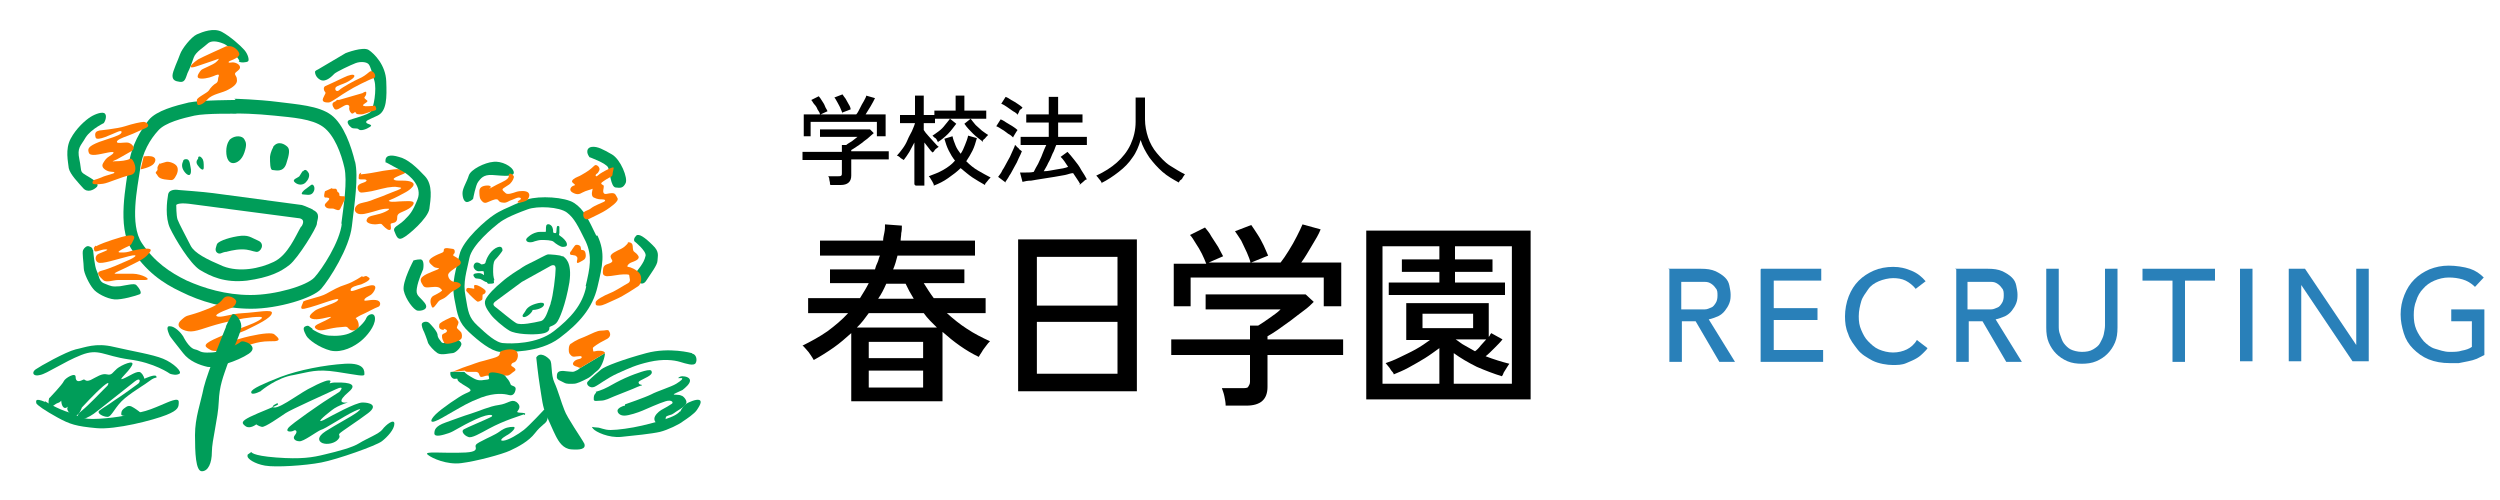 <?xml version="1.0" encoding="UTF-8"?>
<svg xmlns="http://www.w3.org/2000/svg" version="1.1" viewBox="0 0 400 80">
  <defs>
    <style>
      .cls-1 {
        fill: none;
      }

      .cls-2 {
        fill: #2980b9;
      }

      .cls-3 {
        fill: #009d59;
      }

      .cls-4 {
        fill: #ff7800;
      }
    </style>
  </defs>
  <!-- Generator: Adobe Illustrator 28.6.0, SVG Export Plug-In . SVG Version: 1.2.0 Build 709)  -->
  <g>
    <g id="_レイヤー_2">
      <g id="_レイヤー_1-2">
        <g>
          <rect class="cls-1" width="400" height="80"/>
          <g>
            <g id="b">
              <g id="c">
                <path class="cls-3" d="M95.4,37.7c-1.3-2.7-2-4.2-3.5-5.2s-5.6-1.2-7.5-.6c-1.7.6-2.9,1.2-2.9,1.2,0,0-1.5.6-2.5,1.3-1.1.7-5,4-5.5,6.4-.5,2.3-1.3,4.3-.8,7s.7,3.8,2.3,5.3c1.6,1.5,3.6,3.1,5,3.2,1.4,0,6.3.2,9.5-2.2s5.3-4.8,6.1-8.2c.8-3.4,1.3-5.4,0-8.2h0ZM93.8,45.8c-.6,3-2.5,5.1-5.2,7.2-2.7,2.1-6.9,2-8,1.9-1.2,0-2.8-1.5-4.2-2.8s-1.5-2.2-1.9-4.6c-.5-2.4.2-4.1.6-6.2.4-2.1,3.8-4.9,4.7-5.6s2.1-1.2,2.1-1.2c0,0,1.1-.5,2.5-1,1.6-.6,5.1-.4,6.3.5s1.8,2.2,3,4.6c1.1,2.4.7,4.2,0,7.2h0ZM94.2,25.1s2.8,1,3.1,1.7c.3.7.4,3.1,1.2,3.2.8.1,1.2.1,1.6-.7s-.8-3.8-2.2-4.6c-1.4-.8-2.3-1.3-3.2-1.2-.9.1-.9,1-.4,1.6h0Z"/>
                <path class="cls-4" d="M95.1,26.5s-.7.7-1.4,1.1-.8.5-1.3.7c-.5.2-1.1.6-.8.9s.6.4.2.5c-.4.1-.9.7-.2,1.1s1.1.3,1.6,0,1.5-.5,1.6-.6c.1,0-.4,1.1.2,1.4.6.3,1,.3,1.4.3s.6.2.2.4c-.4.2-1.5.6-2,1s-1,.4-1.2.7-.1,1.4.9,1c1-.5,2.1-1,2.7-1.4s2.1-1.4,1.8-1.9c-.3-.5-.3-.8-.9-.8s-1.1.3-1.3,0c-.2-.3,0-.7,0-1,0-.3,0-.2-.3-.4-.3-.2.1-.4.7-.8.6-.4,1-.4,1-.8s.4-1.3,0-1.1c-.5.1-1.7.8-2,1-.3.2-.6.6-.7.3,0-.3.3-.3.4-.5s.3-.4.2-.7-.4-.5-.6-.5h0Z"/>
                <path class="cls-3" d="M101.5,38.6s1.9,1.5,1.8,2.3c-.2.8-.4,1.1-.8,1.7s-1,1.1-.9,1.7c.1.6,1.1,1.7,1.8.6s1.8-2.5,1.8-3.2.4-1.4-.8-2.5c-1.2-1.2-2.2-1.9-2.6-1.5-.4.4-.4.7-.3.9h0Z"/>
                <path class="cls-4" d="M100.6,38.7s-.4.7-1.2,1.1c-.8.4-1.8.8-1.7,1.3.1.5.5.6.1.9s-1.2.2-1.3,1-.1,1.1.6,1.2c.8,0,1.9-.3,2.7-.3s.9,0,.9.3.3.8-.2,1.1c-.6.3-1.9,1.2-2.9,1.6s-2.3,1.1-2.3,1.5c0,.4,0,.5.6.5s1.2-.4,2.6-1,3.1-1.8,3.6-2.1.7-1.5.2-2.1-1.5-1-1.8-1c-.3,0,0-.5.5-.7.5-.2,1.5-.5,1.1-1.1s-.7-.5-.8-.9,0-.8-.2-1c-.1-.2-.5-.3-.8-.2h0Z"/>
                <path class="cls-3" d="M96.8,56.5c0,.5-.4,2-1.1,2.7-.8.6-1,1-1.8,1.4-.8.4-1.6.8-2.1.8s-1.1.1-1.6-.2-1.2-.4-1.1-1c0-.6.2-1,1.5-.8,1.2.1,1,.2,1.8-.2.3-.2.4-.3.4-.3"/>
                <path class="cls-4" d="M92.8,58.9c.1-.1-.1,0-.4-.2-.4-.1-1-.3-.6-.8.4-.5,1-.4,1.2-.6s0-.4-.4-.3c-.5,0-.9.2-1.2-.1s-.4-.4-.4-1,.2-.9.5-1c0,0,.6-.5,2-1,1.4-.6,2-1,2.7-1s1-.2,1.2,0c.2.3.6,1-.6,1.5-1.2.6-1.8,1.1-1.9,1.2s0,.2,0,.4c0,.2,0,.3.3.2s1.5-.2,1.6.3"/>
                <path class="cls-3" d="M110.7,56.5s-3.6-1-7.3,0c-3.7,1-6.6,2.1-7.2,2.6-.6.5-1.9,1.6-2.2,2s.4,1.1,1.1.8,2-1.4,3.8-2.2c1.8-.8,2.8-1.3,5-1.8,2.2-.5,3.9-.3,4.9,0s2.2.7,2.5.2c.3-.5.1-1.4-.5-1.5h0s0,0,0,0Z"/>
                <path class="cls-3" d="M95.3,62.7s1.1-.3,2-.8c.9-.5,1.6-.9,2.7-1.4,1.1-.5,2-.8,2.6-1s1.4-.4,1.6-.2c.1.2.3.5-.6,1s-1.6.7-1.4,1c.1.3.4.2.5.3s0,0-.7.3c-.6.3-3,1.2-3.7,1.5s-1.5.7-2.1.7-1.2.2-1.2-.2c0-.5,0-.7.4-1.1h0ZM100,64.7s3.2-1.1,4.2-1.6c.9-.5,3.2-1.2,4-1.7s1.1-.8.9-.9c-.2,0-.6,0-.6,0s.2-.3.7-.3c.5,0,1.2.2,1.2.7s-.7,1.1-1.2,1.5c-.6.3-1.4.6-1.4.7s.9,0,1.2.2c.3,0,1,.8.8,1.2-.2.5-.6.7-1.2,1.1-.7.4-.9.7-1.4.8-.5.2-.7.1-.7.7s-.3,1.2-.9.9c-.6-.3-.9-.5-.9-1s.6-1.1,1.1-1.4c.6-.3,1.4-.8,1.7-1s0-.7-1-.4c-1,.3-3,1.2-3.7,1.5-.7.3-2.2.8-2.9.8-.7,0-1.1-.4-1.1-.8s.9-.8,1.2-.8h0Z"/>
                <path class="cls-3" d="M108.8,65.8s-.3.5-1.6,1-2.8.9-4.5,1.3-3.9.7-5,.7c-1.1,0-1.6-.4-2.2-.4-.7,0-1-.3-.6.2.4.5,2.5,1.5,4.5,1.3,2-.2,4.9-.5,6.2-.8,1.2-.3,3.1-1.2,3.7-1.7.6-.4,1.8-1.2,2.2-1.8s.9-1.4.4-1.6c-.5-.2-1.8.4-2.1.6s-.7.7-1,1.3h0Z"/>
                <path class="cls-3" d="M85.8,57.2s.3,2.9.6,4.7c.3,1.8.4,3.2,1,4.5.6,1.3,1,2.3,1.5,3.3.5,1,1.2,2.1,2.5,2.2,1.3.1,2.4,0,2.1-.9-.4-.8-2.8-4.2-3.2-5.4-.5-1.2-1-3.1-1.6-4.4s-.3-3.1-.7-3.6-1.6-1.4-2.2-.4h0Z"/>
                <path class="cls-3" d="M87.1,65.5s-2.4,2.6-3.3,3.3c-.9.7-2.4,1.6-3.2,1.7s-.3-.4.4-.8c.8-.4,1.8-1.4,1.1-1.4-.6,0-1.3.1-2.1.7-.8.6-2.1,1.1-2.8,1.5-.8.4-1.2.6-1.1,1,.1.4.1.8-1.6.9s-4.2,0-4.9,0-1.7,0-1.1.4c.6.5,3,1.6,5.3,1.3,2.4-.3,6.5-1.4,7.8-2s3-1.5,4-2.8,1.7-1.5,1.9-2c.2-.5.6-2.3-.5-1.7h0Z"/>
                <path class="cls-3" d="M83.8,66.3s-.9.3-2,.7c-1.1.4-2.3.9-3.6,1.6s-2.8,1.6-3.3,1.3c-.6-.2-1.2-.9-.7-1.2.5-.3,3.4-1.5,4.2-1.9.8-.3.3-.9-2.3.3s-3.4,1.9-4.3,2.2c-.9.3-2.2.7-2.3.1,0-.6.1-1.2,1.8-1.8s2.7-1,4-1.4c1.3-.4,3-1.2,4.5-1.4s2-1,2.8-.5c.8.6.5,1.1.2,1.5-.3.3.8.2,1.1.3s0,.3,0,.3h0Z"/>
                <path class="cls-4" d="M72.3,59.5c.2,0,1.7-.7,2.4-.9s1.8-.7,2.8-.9c1-.3,2-.5,2.3-.8s0-.6.6-.8,1.9-.4,2.3.2,0,1.6-.5,1.7c-.4.1-.5.5-.3.6s.9.5.4.8c-.5.3-.7.7-1.2.7s-2.6,0-3.1,0-1,.4-1.2.1c-.2-.3-.1-.6-.6-.7-.5,0-.8,0-1.3,0s-.5-.2-.5-.2"/>
                <path class="cls-3" d="M74.3,59.5s.2.3.9.7c.7.4,1.2.8,2.2.6,1-.1.9-.1.8-.6s.1-.8,1.5-.5c1.3.3,1.1.5,1.4.8s.5.7.6,1,.9.2.8.8-.4,1.1-1.1.9-2.2-.4-4.4.4c-2.1.8-3,1.4-4.6,2.3s-2,1.2-2.8,1.5c-.8.3-.8-.2.1-1.1s3.8-2.9,4.7-3.3c.9-.4,1.3-.5.3-1.1s-1.5-.9-1.5-1.2-.4.1-.8-.2-.4-.9-.3-1M68.8,51.8s1.1,1.1,1.2,1.7c0,.6.5,1,.6,1.2s.6.3.8,0c.3-.2.8-.7,1.2-.6s1.4.5,1.2,1.1c-.2.6-1,1.3-1.4,1.3-.4,0-1.8.4-2.4,0s-1.3-1.2-1.5-1.6c-.1-.4-.7-2-.8-2.1,0,0-.3-.7-.2-1s.8-.5,1.2-.1h0Z"/>
                <path class="cls-4" d="M71,52.6s.6.1.5.4-.5.3-.7.5,0,.9.1,1,0,.5.7.5,2-.5,2.2-.8c.2-.3.1-.8,0-1-.2-.3-.7-.6-.7-.8s.4-.7.2-1c-.3-.4-.5-1-1.4-.5-.9.4-1.6.8-1.6,1s-.3.8.7.9h0Z"/>
                <path class="cls-3" d="M66.2,41.6s-1.9,3.5-1.6,4.9,1.6,3.1,2.2,3.2,2-.2,1.1-1.3c-.9-1.1-1.4-1.1-1.2-2.3.2-1.3,1-3,1-3,0,0,.3-1.5-.4-1.6-.7,0-1.2.2-1.2.2h0Z"/>
                <path class="cls-4" d="M72.7,40.5s-.4.4,0,.5c.4.2,1.6.9.7,1.5-.9.6-1.7,1.1-1.7,1.5s.3,1,1,1.1c.6,0,1.6.4.6,1-.9.6-.8.3-1.6,1.1s-1.2.6-1.6,1.1-.8,1.2-1,.8-.5-1.4.3-1.8,1.5-.8,1.3-.9c-.2-.2-.3-.5-1.1-.5s-1.6.3-1.9-.2-.7-1,0-1.5c.6-.5,2.3-1,2.5-1.2.2-.2-.5,0-.9-.4s-1.2-.8,0-1.5,1.7-.6,1.7-1,.2-.5,1.3-.3c.7,0,.4.8.4.8h0Z"/>
                <path class="cls-3" d="M75.7,31.8s.4-2.2.8-2.7c.4-.5.8-1.2,2.3-1.1s3.6.4,3.4-.5c-.2-.9-2-1.8-3.3-1.6-1.3.1-3.6,1.2-3.9,2.2-.3,1-1,2-1,2.8s.3,1.6.9,1.4.8-.5.8-.5h0Z"/>
                <path class="cls-4" d="M77.9,30.4s.5-.3.6-.4,0-.4-.8-.3c-.8.1-1,.5-1,.9,0,.4,0,1,.2,1.3.2.3.5.7,1,.5.5-.2,1.3-.6,1.6-.5.3,0,.2.4.8.5s.7,0,1.3-.3c.6-.2,1.1-.5,1.4-.5.3,0,.6.2,0,.5-.5.4.1.4.7.2s.6-.2.8-.5.3-.7,0-1-1.3-.3-1.9-.1-1.4.5-1.7.2c-.3-.3-.5-.4-.5-.6s1.1-.7,1.3-1c.3-.3.6-.9.5-1.1-.1-.2-.4-.5-.7-.4-.3.2.4.6-1.1,1.3s-1.8,1-2.2,1.1c-.3,0-.5.1-.4,0h0Z"/>
                <path class="cls-3" d="M79.1,44.8c0,0-.2-.5-.2-1.3s0-1.5.3-1.9c.4-.4,1.1-1.3,1.2-1.5,0-.2,0-1-1.1-.4-1,.6-1.5,1.8-1.6,2.2,0,.4-.6.4-.7.4,0,0-.3-.3-.7-.3s-.6.5-.5.8c.1.3.4.6.8.6s.8-.1.8.1.1.6,0,.5-.4-.3-.7-.3-1.2,0-.9.5.4.3.8.4c.4,0,.8.4,1.1.5.3,0,.2.2.4.3.2,0,.8,0,.9-.1s0-.2,0-.4h0Z"/>
                <path class="cls-4" d="M75.9,46.1s-.2-.6.2-.5c.4,0,1.2.5,1.5.8s-.1.7-.3.7c-.2,0,0,.8-.2.9s-.6.4-.8.2c-.3-.2-1-.9-1.2-1.1-.1-.2-.6-.5-.5-.7,0-.3.2-.4.6-.3.4,0,.7.2.7,0h0Z"/>
                <path class="cls-3" d="M85,38.8s1-.4,1.6-.4,1.7,0,2,.3,1.1.8,1.4.8.8,0,.7-.5-.7-1-1-1.2-.3-.2-.2-.5c0-.3,0-.9,0-1,0-.1-.3-.3-.4,0-.1.3,0,1-.2,1-.1,0-.4,0-.4-.2s0-.7-.3-1-.7-.3-.8,0,0,.9-.1,1c0,0-.4,0-.9,0-.6,0-1.2.3-1.5.5-.4.3-.8.6-.7.8,0,.2.3.5,1.1.3h0Z"/>
                <path class="cls-4" d="M91.3,40.3s.6-1,.8-1.1c.2-.1.7,0,.8.3s0,.5.2.5.5,0,.6.6-.1.9-.5,1.1c-.4.2-.9.6-.9.2,0-.3.2-.6,0-.8-.2-.3-.4-.2-.7-.3-.2,0-.6,0-.3-.6h0Z"/>
                <path class="cls-3" d="M89.9,41c-.2-.2-1.9-.3-2.2-.3s-2,1-2.9,1.4-1.7,1-1.7,1c-.2.1-1.8,1.1-2.8,2-1.1.9-2.2,2-2.6,2.8-.4.8.3,1.7.8,2.4s2,2,3,2.6c1,.6,3.7.7,5.1.5s1.3-.8,1.3-1,.6-.2,1.1-.7,1.5-3,2.1-6.5c.5-3.4-.8-4-1-4.2h0s0,0,0,0ZM88.1,48.6c-.5,1.2-.8,2.7-1.7,2.8-.9.2-3.1.7-3.8.3s-2.7-2.1-3.1-2.4c-.4-.3-.9-.6-.2-1.1s3.8-2.8,4.2-3.1l4.5-2.5s.9-.6.9.4-.4,4.4-.8,5.5h0Z"/>
                <path class="cls-3" d="M85.2,49.6s.7,0,1.3-.3c.7-.3.9-1.1-.4-.8-1.3.3-1.8.8-2,1.2-.2.4-.7.8-.4,1s1.2-.4,1.5-1ZM56.8,25.9c-.6-2.5-1.8-6-3.8-7.5-2-1.5-5.5-1.7-8.6-2.1-3.1-.4-6.9-.5-6.9-.5l.2.2s-5.5,0-7.5.4c-2.1.5-5.2,1.3-6.4,2.8-1.2,1.5-2.8,4-3.2,7.2-.4,3.2-1.9,9.8.4,13.4s5,5.5,8,6.9c3,1.5,6.9,2.7,11.2,2.7s9.9-1.7,11.2-3.2c1.3-1.5,4.5-6.5,4.9-10s1.1-7.9.5-10.4h0ZM54.7,35.7c-.3,3-3.2,7.4-4.4,8.7s-6.2,2.8-10.2,2.8-7.5-1.1-10.2-2.3c-2.7-1.3-5.2-3-7.2-6s-.7-8.9-.3-11.7c.3-2.8,1.7-5,2.9-6.3,1.1-1.3,4-2,5.8-2.4s6.8-.3,6.8-.3h-.2c0-.1,3.4,0,6.2.3,2.9.3,6,.5,7.8,1.8,1.8,1.3,2.9,4.3,3.4,6.5s-.1,6-.5,9.1h0ZM38.3,9.7s-1.3-2.2-2.5-2.7c-1.2-.5-2.1-.5-2.6,0s-1.9,1.3-2.2,2.2c-.3.9-.6,1.7-1,2.5-.3.8-.4,1.5-1.2,1.4-.8-.1-1.2-.3-1.2-1s.9-2.5,1.2-3.4,1.8-2.8,2.7-3.2c.9-.4,2.7-1.1,4-.4,1.3.7,3,2.2,3.6,2.9s.8,1.6.6,1.8c-.2.2-1.3.3-1.5,0h0Z"/>
                <path class="cls-4" d="M36.2,7.4s-4,1.8-4.5,2.1c-.5.3-2.3,1.8-.2,1.1,2.1-.7,3.5-1.2,3.5-1.2,0,0,0,.2-.5.6s-2.1,1-2.3,1.2c-.2.2-.9,1.1-.4,1.3.4.2,1.6,0,2.3-.3.7-.3,1-.4.9,0-.2.4,0,.8-.4,1.1-.4.2-.9.7-1.2,1.2-.3.4-1.9,1.1-1.9,1.5s0,.7.2.8c.2,0,.7,0,1.5-.9.8-.9,2.4-1,3.4-1.6,1.1-.6,1.4-1.1,1.3-1.6,0-.5-.3-.6-.3-.9s.9-.6.8-1.1c-.1-.5-.9-.8-1.4-.7s-.6-.1-.1-.3,1.3-.5,1.4-1c0-.5-.9-1.5-1.9-1.3h0Z"/>
                <path class="cls-3" d="M16.8,19.6s-2.2,1-3.1,2.4c-.8,1.4-1.4,1.6-1,3.5.4,1.9,0,1.9,1,2.5s2.3,1.3,1.8,1.9c-.5.5-1.5,1-2.2.2-.7-.8-2.1-2.2-2.3-3.2-.1-1-.6-3,.3-4.7.9-1.7,2.4-3,3.2-3.5s2-.9,2.3-.5c.3.3.1,1.1-.2,1.5h0,0Z"/>
                <path class="cls-4" d="M15.7,20.9s3.1-.3,4.3-.7c1.2-.4,2.6-.7,3-.7.4,0,1.2.6.3,1-1,.4-1.7.8-2.8,1.2s-1.8.7-1.8,1,.9.1,1.6.1,1.6.9.7,1.4-1.9,1.1-2.3,1.3-1.1.4-.3.3c.8,0,1.9-.1,2.4-.4.5-.3,1.6,2.3.1,2.6s-3.6,1.3-4.4,1.4c-.8.1-1.8.2-1.7-.2,0-.5.5-.4,1.4-.8.8-.4,2.2-.6,2.1-.8-.1-.2-.6,0-1.2-.3s-.9-.7-.6-1.2c.3-.5.5-.8,1-1.1s1.3-.9-.2-.6-2.9.7-3.1,0c-.2-.6-.1-1,1.7-1.7,1.8-.6,3.1-1,3.4-1.3.3-.3.2-.6-.5-.3-.8.3-3.3,1.6-3.5.9s0-1,.6-1.1h0Z"/>
                <path class="cls-4" d="M23,25l-.5,2.1s1.6-.3,2.1-.9.4-1.4-1.4-1.2c-1.8.2-.2,0-.2,0M15.4,39.4s.4-.3,2.5-1c2.1-.7,4-1.2,3.5-.1s-.5.9-1.3,1.3c-.8.4-1.6.8-.8.8s.9,0,1.9-.3c1-.2,3.5-.7,2.8.2-.7,1-1.4,1.3-3,2.1-1.5.8-3.2,1.4-2.5,1.4.7,0,1.5,0,2.8,0s3.3,1,1.8,1-3.4,0-4.2,0-1.9.5-2.4,0-1.4-1.2-.2-1.5c1.2-.3,3.2-1.2,4.1-1.6,1-.4,2.2-1.2.2-.7s-4.3,1.3-4.9,1c-.5-.2-.6-1.1.1-1.4.7-.3,1.9-.7,1.1-.7-.8,0-1.7.6-1.8.2s-.2-.4.2-.8h0Z"/>
                <path class="cls-3" d="M14.9,40s.2,2.6.6,3.4c.4.8.3,1.7,1.3,2,1,.4,1.1.5,2.4.4,1.2-.2,2.3-.5,2.6-.2.3.3,1.1,1.3.5,1.5-.5.2-2.8.9-4,.8s-2.9-1-3.4-1.7c-.6-.7-1.5-2.5-1.5-3.3,0-.8-.3-2.5-.1-2.9s.6-.7.9-.6c.3.1.6.2.6.5h0ZM50.9,11.1l4.4-2.6s2.8-1.1,3.7-.5c.9.6,2.7,2.4,2.8,5s.1,4.8-1.4,5.5c-1.5.7-1.9.8-1.8,1.1s1.2.3.6.7c-.6.4-1.5.7-1.8.4-.3-.3-.8,0-1.2-.3-.4-.3-.9-1-.3-1.2.5-.2,2.9-.8,3.4-1.3.5-.6,1-3.6.6-5-.4-1.4-.6-2.2-.9-2.6s-1.3-.5-2.1-.2c-.8.3-3.1,1.4-3.4,1.7s-1.3,1.4-2.2,1c-.8-.4-.9-1.1-.9-1.3s.5-.4.5-.4h0Z"/>
                <path class="cls-4" d="M52,13.8s2.2-1,3-1.4,1.6-.6,1.7-.3-.7.8-1.3,1.1c-.6.3-1.5.5-1.7.8-.2.4.2.8.6.4.4-.4,2.4-1.5,3.1-1.8s1.1-.6,1.7-1.1,1.3.8.7,1c-.7.2-3.3,1.5-4.2,2.1-.9.5-2.6,1.8-3,1.8s-1.2,0-.9-.7.5-.8.3-1-.3-.7,0-.9h0ZM54.2,16l3.8-1.1s.7-.5.6,0c0,.6-.5.6-.2.9s.6.3.2.6c-.4.3-.9.5-.1.6.8,0,1.5-.1,1.5-.1,0,0,.5.7-.1.8s-1.6.6-2.1.6c-.5,0-.8,0-.9-.3s-.4.4-.7.1-.4-.7-.3-1c0-.2-.2-.5-.8-.2-.6.3-1.3.9-1.6.5s-.5-.9,0-1.1.2-.4.8-.3h0ZM57.7,27.9s1.2-.1,2.7-.4c1.5-.3,1.3-.2,2.6-.4,1.3-.2,2.3.4,1.6.7-.7.3-1.8.7-1.6.9.2.2.4.2,1.5.2s2.1.3,1.5,1c-.6.7-1.4,1-2.3,1.5s-1.8.7-1.4.8c.4.2,1.4,0,2.2,0s2.2-.2,1.5.7c-.7.8-2,1-2.3,1.4-.3.4,0,.7-.3,1.1s-.9.2-.9.5.2.9-.2.9-1-.7-1.2-.9-.6,0-1.1,0-1.6-.2-1.3-.8c.2-.6,1.1-.6,2.1-.9s2-.9,1.1-.8c-.9,0-1.5.3-2.3.5-.8.2-1.9.6-2.5.2s-.3-1.1.2-1.4,1.2-.3,2-.6c.7-.3,1.7-.6,2.6-1,.9-.4,2.9-1,2.1-1.1-.8-.1-.5-.2-2,0-1.5.3-2.3.6-3.2.7-.9.1-1.2.3-1.5-.3-.3-.8.3-1,.9-1.2.6-.2.6-.5,0-.5s-.9.1-.8-.4c0-.5.1-.5.4-.7h0Z"/>
                <path class="cls-3" d="M61.8,26s1.3.7,2.6,1.4c1.3.7,3.2,2.5,2.4,4.5-.8,2-1.2,2.4-2.1,3.3-.9.9-1.9,1.1-1.6,1.8s.5,1.5,1.3,1.1c.9-.4,4.1-3.2,4.3-4.7.2-1.5.6-3.8-.7-5.2-1.3-1.4-2.8-2.8-4.2-3.1-1.3-.4-2.3-.3-2.1.9h0Z"/>
                <path class="cls-4" d="M57.9,44.2s-1.3.9-2.5,1.3c-1.3.4-2.1.9-3.2,1.5s-3.6,1-3.7,1.3c0,.3-.8,1.3.2,1.1s3-.9,3.9-1.2c.9-.3,2-.6,1.3,0-.7.5-3,1.1-3.5,1.5-.5.4-1.3,1-.5,1.3.9.3,2.6-.3,3-.3.3,0-.6.5-1.5.9-.9.4-1.4.7-.7,1.1s1.6-.1,3.2-.3c1.5-.1,1.5-.3,1.9.2s1.6.3,1.6-.5-.5-1.2-.5-1.2c0,0,.8-.5,1.1-.6s2.1-1.1,2.5-1.2c.4-.1.6-1-.4-1.1s-1.9.3-1.8,0c0-.3.5-.5,1-.8.5-.3,1.5-1.9-.2-1.5s-3,1.2-3,.7.9-.7,1.7-.9c.7-.3,1.7-.8,1.2-1.1s-.3-.3-.9-.1h0s0,0,0,0Z"/>
                <path class="cls-3" d="M50,52.7s1.3.9,2.6,1c1.3.1,2.6,0,3.6-.5s2.2-1.7,2.4-2.3c.2-.6,1.4-1.1,1.4.1s-1.3,2.8-2.3,3.6-2.9,1.9-4.8,1.5c-1.9-.5-3.6-1.8-3.9-2.4-.3-.6-.7-1.3-.1-1.5.5-.2.5,0,1.1.4"/>
                <path class="cls-4" d="M37.2,49.2s-3.2,1.1-2.5,1.4c.7.3,2.1-.4,4.2-.5s4.8-.7,4.6,0c-.1.8-2.5,1.9-3.7,2.5-1.2.7-4.5,1.5-3.8,1.9s1.7-.2,3.9-.7c2.2-.5,3.7-.6,4-.3.3.3,1.7,1.2-.7,1.1-2.4,0-3.4.8-4.7.9s-3.9,1-4.8.5c-.9-.5-1.4-.8.5-1.7,1.9-.9,4.3-1.8,5.4-2.2s3.2-1.4,1.9-1.4-3.3.3-6,1c-2.8.7-4.2,1.5-5.4,1.3s-2.1-.9-1.1-1.8c1-.9.7-.5,3-1.3,2.2-.8,3-1.2,3.7-2.1s2.2,0,2.1.5-.4.7-.4.7Z"/>
                <path class="cls-3" d="M36.2,52.2s-3,7.3-3.6,9.8c-.5,2.5-1.4,4.8-1.4,7.6s.1,5.8,1.1,5.8c1,0,1.6-1.3,1.6-3.1s1-5.4,1.1-8,.7-4,1.5-6.3,2.2-5,2.1-5.9c0-.9-1.1-2.3-1.5-1.7s-1,1.9-1,1.9h0Z"/>
                <path class="cls-3" d="M29.3,53.8s.9,1.9,1.9,2.1c.9.2.7.6,2.5.5,1.7,0,4.4-1.3,4.8-1.7s3.1.7,1.3,1.9-5.3,2.3-6.6,2.1c-1.3-.3-2.9-.9-3.9-2.2-1-1.3-2.1-2.6-2.2-2.9s-.7-1.5.1-1.4c.8,0,1.8,1.1,2.1,1.6h0s0,0,0,0ZM27.2,59.8s-2.5-1.8-6.6-2.3c-4.1-.6-4.8-1.8-7.6-.7-2.8,1.1-5.5,3-6.6,3.2-1.1.3-1.4-.4-.7-.9s4.8-2.8,6.4-3.2c1.5-.3,3.2-1.1,6.1-.4,3,.7,6.2,1.2,7.9,1.9,1.7.7,3.1,2.1,2.6,2.4-.5.3-1.2.1-1.5,0h0s0,0,0,0ZM7.2,64.2s2.1,1.3,3.9,1.8c1.8.5,1.5,1.2,4.8,1,3.2-.2,5-.7,6.4-1,1.4-.3,2.3-.7,3.5-1.2s2.8-1.3,2.8-.5,0,1.3-2,2.1-8.1,2.4-11.2,2.1c-3.2-.3-4.2-.6-6.2-1.7-2-1.1-3.3-2-3.4-2.3,0-.3-.3-.9,1.4-.2h0,0ZM41.8,62.5s2.5-2.1,5.2-2.5c2.6-.5,3.6-1,6.9-.5s4.4.8,4.4.4.2-1.9-3.1-1.7c-3.3.2-7.4,1-10.3,2.1-2.8,1.1-4.6,1.9-4.7,2.4s.7.3,1.5-.1h0Z"/>
                <path class="cls-3" d="M44.4,64.5s-1.2.5-.6.7c.6.1,1.9-.7,3-1.4s2.3-1.5,3.2-1.9c.9-.5,1.9-.9,2.3-1,.5-.1.7,0,.5.3-.2.3,0,0,.9,0s4-.1,2.1,1.5-1.1,1.8-.3,1.7c.7-.1-1.3.3-2.5,1.3-1.3,1-2.5,2.1-1.2,1.5,1.3-.7,5.1-2.8,6.2-2.8s2.6.4.9,1.7c-1.7,1.3-4.4,3-4.6,3.3-.2.3.3.3-.2.9s-1.7.9-2.5.6c-.7-.3-.9-1,.5-1.9s4.5-2.6,4.7-2.8c.2-.1,1.8-1.3-.1-.4-1.9.9-4.6,2.8-5.4,3-.7.3-2.8,1.9-3.4,1.8-.6,0-1.2-.4-.7-1s.1-.9-.2-.7-1.4.3-.9-.4c.5-.7,5.7-4.2,5.7-4.2l2.5-1.6s1.1-1.2-.6-.4c-1.7.8-7.1,3.2-8,3.8s-3.3,2.3-3.8,2.2c-.5-.1-.9-.4-.9-.4,0,0-1,.8-1.7.3s-.7-.8.7-1.5,4.4-1.8,4.5-2h0s0,0,0,0Z"/>
                <path class="cls-3" d="M40.2,72.3s0,.6,4,.9c4,.3,5.8,0,7.8-.5,2.1-.5,4.4-1.1,5.5-1.8s3.2-1.5,3.7-2.2c.5-.7,1.9-1.8,1.9-.9s-1.1,2.1-2,2.8-7.1,2.9-9.7,3.4-7.3.8-9,.5c-1.7-.3-2.8-1.1-2.8-1.5s0-.2.5-.6h0ZM7.9,63.7s2.1-2.2,2.3-2.7c.2-.5,1.9-1.5,1.9-.7s.5.8,1.1.5c.5-.3.3.4,1.3,0,1-.5,1.8-1.1,2.6-.9s.9-.3,1.6-.9c.7-.6,3-1.6,2.4-.5s-2.4,2.5-1.4,2.1,2.3-1.4,2.8-1c.5.4.6,1,.6,1,0,0,1.7-.8,1.9-.4s-.1,0-1,.7-2.4,1.5-4,2.8c-1.6,1.3-2.1,3-2.8,3s-1.8-.6-1.3-1,1.4-.9,2.5-1.7c1.1-.7,3.3-2.3,3.7-2.6.4-.3.4-1.1-.5-.4s-5.9,4.7-6.6,5.2c-.7.5-1.9,1.1-2.2.8-.3-.3-.7-.5.3-1.3s3.3-3.2,3.3-3.2l.8-.8s.6-1-.7.1-3.4,3.4-3.4,3.4c0,0-.5,1.5-1.2,1.3-.7-.1-1.3-.9-1.1-1.3s-.2.3-.6,0c-.4-.3-.4-1.1-.4-1.1,0,0-.2.3-.6.4s-1,.9-1.3.4c-.3-.5,0-1.3,0-1.3h0ZM22.9,66.4s-.5-.5-1.1-.9c-.5-.3-1-.8-1.6-.4s-.8.6-.8,1.2,3.5,0,3.5,0h0ZM43.7,23.6s-.4.6-.5,1.5c0,.9,0,2.1.4,2.1s1.7.5,2.2-1,.6-2.3.2-2.7-1.5-1.1-2.3,0h0ZM36.8,22.3s-.6.6-.6,1.9.5,1.9,1.1,1.9,1.4-.5,1.8-1.7.3-1.6,0-2.1c-.3-.6-1.5-.7-2.3,0h0ZM48.4,27.4s-.3.5-.5.8c-.3.3-1.3.5-.7,1s1.3.4,1.7,0,.7-1,.5-1.5c-.3-.5-.6-.7-.9-.3h0ZM49.9,29.5l-1.2.9s-.7.6-.3.7c.5,0,1.3.3,1.7-.3.5-.7,0-1.5-.3-1.2h0Z"/>
                <path class="cls-4" d="M53.1,30.1l-1.1.5s-.3.9,0,1c.3,0,.9,0,.6.4-.3.4-.9.7-.5,1.1.3.4,1,.2,1.3.3s.9.5,1.1-.1c.3-.7,1.1-1.9.5-1.9-.7,0-.7,0-.7-.3s-.3-.4-.3-.4c0,0-.1-.5-.3-.5h-.5,0ZM25.6,26.1s-.5.5-.4.9-.5.5-.2.8.2.7,1.3.9c1.1.1,1.3.3,1.7-.3s.6-1.3.3-1.8-1.3-.8-1.7-.7-1,.3-1,.3h0Z"/>
                <path class="cls-3" d="M29.3,25.8s-.3.5-.1,1.1c.2.6.8,1.2,1.1,1.1s.3-.8.2-1.2-.1-1.1-.5-1.3c-.3-.1-.7,0-.7.3h0ZM31.7,25.4s-.5.4-.1,1c.4.6,1,1.1,1,.4s0-1.2-.3-1.5c-.2-.3-.6-.4-.6,0h0ZM50,33.5c-1.3-.6-1.7-.7-1.7-.7,0,0-12.8-1.7-14.2-1.9s-5.5-.5-5.5-.5c0,0-1.5-.3-1.7.7-.2,1.1-.5,3.7.3,5.4s3.2,5.7,4.8,6.7c1.7,1,3.9,2.1,7.5,1.7,3.6-.5,5.4-1.4,6.8-2.5s4.4-6,4.4-6.6.7-1.6-.6-2.2h0ZM48.2,36.2c-.9,1.5-2.1,4.6-4.4,5.7-2.3,1.1-5.5,1.7-8.1.7-2.6-1.1-4.6-2.1-5.2-3.3s-1.9-3.6-2.1-4.2-.2-2.3-.2-2.3c0,0,.2-.4,2-.2l17.5,2.3s1.4,0,.5,1.4h0Z"/>
                <path class="cls-3" d="M36.2,40.3s1.3-.4,2.5-.4,1.6.3,2.3.4,1.5-1.3.3-1.8c-1.2-.5-1.5-1-3.3-.7s-3.2.9-3.3,1.3c-.1.4-.4.9,0,1.3.5.4.7,0,1.4-.1h0Z"/>
                <path class="cls-1" d="M2.5,3.9h112.4v72.3H2.5V3.9Z"/>
              </g>
            </g>
            <g>
              <g>
                <path d="M132.8,29.5c0-.2,0-.4-.1-.7,0-.3-.1-.5-.2-.6h1.6c.2,0,.4,0,.5-.1s.1-.2.1-.4v-2.1h-6.3v-1.3h6.3v-1.1h.7c.2-.2.6-.4.9-.6.3-.2.6-.5.9-.7h-6v-1.2h8l.6.6c-.2.2-.5.4-.8.7-.3.3-.7.5-1,.8-.4.3-.7.5-1,.7-.3.2-.6.4-.8.5v.2h6v1.3h-6v2.6c0,1-.6,1.5-1.7,1.5h-1.6,0ZM128.6,21.8v-3.5h2.6c0-.2-.2-.5-.4-.8-.1-.3-.3-.6-.5-.8s-.3-.5-.5-.7l1.2-.6c.2.2.3.4.5.7.2.3.4.6.5.9s.3.5.4.8l-1.1.5h5.7c.2-.2.4-.6.6-1,.2-.4.4-.8.6-1.1.2-.4.4-.7.4-.9l1.4.4c-.2.4-.4.8-.7,1.3-.3.5-.6,1-.8,1.3h3.2v3.5h-1.4v-2.3h-10.6v2.3h-1.4ZM134.8,18.2c0-.2-.2-.5-.3-.8-.1-.3-.3-.6-.5-1-.2-.3-.3-.6-.5-.8l1.3-.5c.1.2.3.4.5.7.2.3.3.6.5.9s.3.6.3.8l-1.3.5h0Z"/>
                <path d="M146.3,29.5v-6.7c-.3.5-.5,1-.8,1.5-.3.5-.6.9-.9,1.3,0,0-.2-.1-.3-.2-.1,0-.3-.2-.4-.3s-.3-.2-.4-.2c.3-.3.6-.7.9-1.1s.6-.9.8-1.4.5-1,.7-1.4c.2-.5.4-.9.5-1.3h0c0,0-2.4,0-2.4,0v-1.3h2.4v-3.1h1.4v3.1h1.8v1.3h-1.8v1.1c.2.3.4.6.7.9s.6.7.9,1,.5.6.8.8c0,0-.2.1-.3.2-.1.1-.3.2-.4.4s-.2.2-.3.3c-.2-.2-.4-.4-.6-.7s-.5-.6-.7-.9v6.9h-1.4,0ZM149.4,29.5c0,0-.1-.2-.2-.4-.1-.2-.2-.3-.3-.5s-.2-.3-.3-.4c.8-.3,1.6-.6,2.3-1,.7-.4,1.4-.9,1.9-1.5-.4-.5-.7-1-1-1.6-.3-.6-.5-1.2-.7-1.9l1.3-.4c.1.5.3,1,.5,1.5.2.5.5.9.8,1.3.3-.4.5-.9.7-1.4s.4-1,.5-1.5l1.4.4c-.2.7-.4,1.4-.7,2-.3.6-.6,1.1-1,1.7.6.6,1.2,1.1,1.9,1.5s1.4.8,2,1.1c0,0-.2.2-.3.3s-.2.3-.4.5-.2.3-.2.4c-.7-.4-1.4-.8-2-1.2s-1.3-1-1.9-1.5c-.6.6-1.3,1.1-2,1.6-.7.5-1.5.9-2.3,1.2h0ZM150.1,22.8c0,0-.1-.2-.2-.4s-.2-.3-.4-.4c-.1-.1-.2-.2-.3-.3.3-.2.6-.4,1-.7.4-.3.7-.6,1-1,.3-.4.6-.7.8-1l1,.8c-.4.5-.8,1.1-1.3,1.6-.5.5-1.1,1-1.6,1.3h0ZM149.5,19v-1.3h3.4v-2.4h1.4v2.4h3.5v1.3h-8.3,0ZM157.3,22.7c-.5-.4-1.1-.8-1.6-1.3s-1-1-1.4-1.6l1-.8c.2.3.5.6.8,1,.3.3.7.6,1,.9.4.3.7.5,1,.7,0,0-.2.2-.3.3s-.2.3-.4.4c-.1.1-.2.3-.3.4h0Z"/>
                <path d="M162.1,22c-.2-.2-.4-.4-.8-.6-.3-.2-.6-.5-1-.7-.3-.2-.6-.4-.9-.5l.7-1.1c.3.1.6.3.9.5.3.2.7.4,1,.6s.6.4.8.6c0,0-.1.2-.2.3-.1.2-.2.3-.3.5s-.2.3-.2.4h0ZM160.9,29.2l-1.2-.9c.2-.3.5-.6.7-1.1.3-.4.5-.9.8-1.4s.5-.9.7-1.4c.2-.5.4-.8.5-1.2,0,0,.2.1.3.3.1.1.3.2.4.4.1.1.3.2.4.3-.1.3-.3.7-.5,1.1-.2.5-.4.9-.7,1.4s-.5,1-.8,1.4c-.2.4-.5.8-.7,1.1h0ZM162.9,18.4c-.2-.2-.4-.4-.8-.6-.3-.2-.7-.5-1-.7s-.6-.4-.9-.5l.7-1.1c.3.1.6.3.9.5.4.2.7.4,1,.6s.6.4.8.6c0,0-.1.2-.3.3s-.2.3-.3.5-.2.3-.2.4h0ZM172.8,29.4c-.1-.2-.3-.5-.5-.8-.2-.3-.4-.6-.6-.9-.4,0-.8.2-1.3.3-.5.1-1.1.2-1.7.3s-1.2.2-1.9.3-1.2.2-1.8.3c-.6,0-1,.1-1.4.2l-.4-1.5c.3,0,.6,0,1,0,.4,0,.8,0,1.2-.1.2-.4.4-.8.7-1.3.2-.5.5-1,.7-1.6.2-.5.4-1,.6-1.4h-4.1v-1.3h4.5v-2.3h-3.6v-1.3h3.6v-2.8h1.5v2.8h3.9v1.3h-3.9v2.3h4.6v1.3h-4.9c-.2.4-.3.9-.6,1.4-.2.5-.4,1-.7,1.5-.2.5-.5.9-.7,1.3.7,0,1.4-.2,2.1-.3.7-.1,1.3-.2,1.8-.4-.2-.3-.4-.6-.6-.9-.2-.3-.4-.5-.6-.7l1.1-.8c.3.3.7.8,1.1,1.3.4.5.8,1,1.1,1.6.4.6.7,1.1.9,1.5-.2,0-.4.2-.6.4s-.4.3-.6.5h0Z"/>
                <path d="M176.3,29.3c-.1-.2-.2-.4-.4-.6-.2-.3-.4-.5-.5-.6,1.3-.6,2.4-1.3,3.3-2.1s1.7-1.8,2.2-2.9.8-2.3.8-3.6v-3.9h1.5v3.5c0,1,.2,2,.5,2.9s.8,1.8,1.4,2.5,1.3,1.5,2.1,2,1.6,1,2.4,1.4c0,0-.2.2-.3.4-.1.2-.2.4-.4.5s-.2.3-.3.4c-.9-.5-1.8-1-2.6-1.7-.8-.7-1.5-1.5-2.1-2.3-.6-.9-1.1-1.8-1.4-2.8-.3,1-.7,2-1.3,2.8-.6.9-1.3,1.6-2.2,2.3s-1.8,1.3-2.8,1.8h0Z"/>
              </g>
              <g>
                <g>
                  <path d="M136.2,64.2v-10.9c-.9.8-1.8,1.6-2.8,2.3s-2.1,1.4-3.2,2c-.1-.2-.3-.5-.5-.8s-.4-.6-.7-.9-.4-.5-.6-.6c1.4-.7,2.7-1.4,4-2.3,1.2-.9,2.3-1.8,3.3-2.9h-6.4v-2.4h8.3c.5-.8,1-1.6,1.4-2.4h-6.2v-2.2h7.2c.1-.4.2-.7.4-1.1s.2-.8.4-1.1h-9.6v-2.4h10.1c0-.4.1-.8.2-1.3s.1-.8.1-1.3l2.7.2c0,.4,0,.8-.1,1.2,0,.4-.1.8-.1,1.2h11.9v2.4h-12.4c-.2.8-.4,1.5-.7,2.2h11.4v2.2h-6.5c.5.8,1,1.6,1.6,2.4h8.3v2.4h-6.2c1,.9,2.1,1.8,3.2,2.5,1.2.8,2.4,1.4,3.7,2-.2.2-.4.4-.6.7-.2.3-.5.6-.7,1-.2.3-.4.6-.5.8-2.1-1-4-2.4-5.8-4v11.1h-14.5,0ZM137.1,52.4h12.8c-.4-.4-.7-.7-1.1-1.1-.4-.4-.7-.8-1-1.2h-8.8c-.3.4-.6.8-.9,1.2-.3.4-.7.8-1,1.1h0ZM139,57.3h8.7v-2.6h-8.7s0,2.6,0,2.6ZM139,62h8.7v-2.7h-8.7v2.7ZM140.6,47.8h5.6c-.2-.4-.5-.8-.7-1.2s-.4-.8-.6-1.2h-3.1c-.4.9-.8,1.7-1.3,2.4h0Z"/>
                  <path d="M162.9,62.6v-24.3h19v24.3s-19,0-19,0ZM165.9,48.9h12.9v-7.8h-12.9v7.8ZM165.9,59.8h12.9v-8.3h-12.9v8.3Z"/>
                  <path d="M196.1,64.8c0-.4-.1-.9-.2-1.4s-.3-1-.4-1.3h3.3c.4,0,.8,0,.9-.2s.3-.4.3-.8v-4.3h-12.6v-2.5h12.6v-2.2h1.3c.5-.3,1.1-.7,1.8-1.2.7-.5,1.3-.9,1.8-1.4h-12v-2.4h16l1.3,1.2c-.4.4-.9.9-1.6,1.4s-1.3,1-2.1,1.6c-.7.5-1.4,1-2.1,1.5-.6.4-1.2.8-1.6,1v.5h12.1v2.5h-12.1v5.1c0,2-1.1,3-3.4,3h-3.3ZM187.8,49.2v-7h5.2c-.2-.5-.4-1-.7-1.6-.3-.6-.6-1.1-1-1.7-.3-.5-.6-1-.9-1.3l2.4-1.2c.3.4.7.8,1,1.4.4.6.7,1.1,1.1,1.7.3.6.6,1.1.8,1.5l-2.3,1h11.5c.4-.5.8-1.1,1.3-1.9.5-.8.9-1.5,1.3-2.3.4-.8.7-1.4.9-1.9l2.9.8c-.3.8-.8,1.6-1.4,2.6-.6,1-1.1,1.9-1.7,2.7h6.4v7h-2.8v-4.6h-21.3v4.6h-2.7ZM200.1,42.1c-.1-.5-.3-1-.6-1.7-.3-.6-.6-1.3-.9-1.9-.4-.6-.7-1.1-1-1.5l2.6-1c.3.4.6.9,1,1.5s.7,1.2,1,1.8c.3.6.5,1.2.7,1.6l-2.7,1.1h0Z"/>
                  <path d="M218.6,63.9v-27h26.3v27h-26.3ZM221.4,61.4h8.9v-5.7c-.7.5-1.5,1.1-2.3,1.6s-1.7,1-2.6,1.5-1.7.8-2.4,1.1c0-.1-.1-.3-.3-.5-.2-.2-.3-.5-.5-.7-.2-.2-.3-.4-.5-.6.6-.2,1.4-.5,2.2-.9s1.7-.8,2.6-1.3c.9-.5,1.6-1,2.3-1.5h-3.8v-5.9h13.2v5.4c0,0,.2-.2.2-.3,0,0,.1-.2.2-.3l1.8,1c-.3.4-.8.9-1.3,1.4s-1,1-1.4,1.3c1.3.5,2.6.9,3.8,1.2-.1.1-.2.3-.4.6-.2.3-.3.5-.5.8-.1.3-.2.5-.3.6-1.3-.4-2.6-.9-4-1.5-1.4-.7-2.6-1.4-3.7-2.2v4.9h9.3v-22h-9.1v2.1h6v2h-6v1.7h8v2h-18.6v-2h8.1v-1.7h-6v-2h6v-2.1h-9.1v22h0ZM227.6,52.5h8.1v-2.3h-8.1v2.3ZM236,56.2c.3-.2.6-.5.9-.9.3-.3.6-.7.9-1h-4.9c.5.3.9.7,1.5,1,.5.3,1.1.6,1.6.9h0Z"/>
                </g>
                <g>
                  <path class="cls-2" d="M266.9,43h5.2c1,0,1.7.1,2.4.4.6.3,1.1.6,1.5,1,.4.4.6.8.7,1.3.1.5.2,1,.2,1.4s0,.9-.2,1.4-.4.8-.7,1.2c-.3.4-.7.7-1.1.9-.5.2-1,.4-1.5.5l4.2,6.8h-2.5l-3.8-6.5h-2.2v6.5h-2v-14.8h0ZM269,49.5h2.6c.4,0,.8,0,1.2,0s.7-.2,1-.3.5-.4.7-.7.3-.7.3-1.2,0-.9-.3-1.2c-.2-.3-.4-.5-.7-.7-.3-.2-.6-.3-1-.3-.4,0-.8,0-1.2,0h-2.6v4.8Z"/>
                  <path class="cls-2" d="M281.8,43h9.6v1.9h-7.6v4.4h7v1.9h-7v4.8h7.9v1.9h-10v-14.8h0Z"/>
                  <path class="cls-2" d="M306.5,46.2c-.4-.5-1-1-1.6-1.3-.6-.3-1.3-.4-2-.4s-1.6.2-2.3.5-1.3.7-1.7,1.3-.9,1.2-1.1,1.9-.4,1.5-.4,2.4.1,1.5.4,2.2.6,1.3,1.1,1.8c.5.5,1,1,1.7,1.3s1.5.5,2.3.5,1.6-.2,2.2-.5c.6-.3,1.2-.8,1.6-1.5l1.7,1.3c-.1.2-.3.4-.6.7s-.6.6-1.1.9-1,.5-1.7.8-1.4.3-2.2.3-2.2-.2-3.2-.7c-.9-.5-1.8-1-2.4-1.8s-1.2-1.5-1.5-2.5c-.4-.9-.5-1.8-.5-2.8s.2-2.2.6-3.2.9-1.8,1.6-2.5c.7-.7,1.5-1.2,2.4-1.6s2-.6,3.1-.6,1.9.2,2.9.6,1.7,1,2.3,1.7l-1.7,1.3h0Z"/>
                  <path class="cls-2" d="M312.8,43h5.2c1,0,1.7.1,2.4.4.6.3,1.1.6,1.5,1,.4.4.6.8.7,1.3.1.5.2,1,.2,1.4s0,.9-.2,1.4-.4.8-.7,1.2c-.3.4-.7.7-1.1.9-.5.2-1,.4-1.5.5l4.2,6.8h-2.5l-3.8-6.5h-2.2v6.5h-2v-14.8h0ZM314.8,49.5h2.6c.4,0,.8,0,1.2,0s.7-.2,1-.3.5-.4.7-.7.3-.7.3-1.2,0-.9-.3-1.2c-.2-.3-.4-.5-.7-.7-.3-.2-.6-.3-1-.3-.4,0-.8,0-1.2,0h-2.6v4.8Z"/>
                  <path class="cls-2" d="M329.4,43v9.1c0,.5,0,.9.2,1.4s.3,1,.6,1.4.7.8,1.1,1,1.1.4,1.8.4,1.3-.1,1.8-.4c.5-.3.9-.6,1.1-1s.5-.9.6-1.4.2-1,.2-1.4v-9.1h2v9.4c0,.9-.1,1.7-.4,2.4s-.7,1.3-1.2,1.8c-.5.5-1.1.9-1.8,1.2-.7.3-1.5.4-2.3.4s-1.6-.1-2.3-.4-1.3-.7-1.8-1.2c-.5-.5-.9-1.1-1.2-1.8-.3-.7-.4-1.5-.4-2.4v-9.4h2Z"/>
                  <path class="cls-2" d="M347.6,44.9h-4.8v-1.9h11.6v1.9h-4.8v13h-2v-13h0Z"/>
                  <path class="cls-2" d="M358.4,43h2v14.8h-2s0-14.8,0-14.8Z"/>
                  <path class="cls-2" d="M366.2,43h2.6l8.2,12.2h0v-12.2h2v14.8h-2.6l-8.2-12.2h0v12.2h-2v-14.8h0Z"/>
                  <path class="cls-2" d="M397.5,49.5v7.3c-.4.2-.8.4-1.2.6-.5.2-.9.3-1.4.4s-1,.2-1.5.3c-.5,0-1,0-1.4,0-1.3,0-2.4-.2-3.4-.6-1-.4-1.8-1-2.5-1.7-.7-.7-1.2-1.5-1.5-2.5s-.5-1.9-.5-3,.2-2.1.6-3.1c.4-1,.9-1.8,1.6-2.5s1.5-1.2,2.4-1.6c1-.4,2-.6,3.1-.6s2.5.2,3.4.5,1.6.8,2.2,1.4l-1.4,1.5c-.6-.6-1.3-1-2-1.2-.7-.2-1.4-.3-2.2-.3s-1.6.2-2.3.5-1.3.7-1.8,1.3c-.5.5-.9,1.2-1.1,1.9-.3.7-.4,1.5-.4,2.3s.1,1.6.4,2.3.7,1.3,1.2,1.9c.5.5,1.1,1,1.8,1.2s1.5.5,2.3.5,1.4,0,2-.2c.6-.1,1.2-.3,1.6-.6v-4.1h-3.3v-1.9h5.3Z"/>
                </g>
              </g>
            </g>
          </g>
        </g>
      </g>
    </g>
  </g>
</svg>